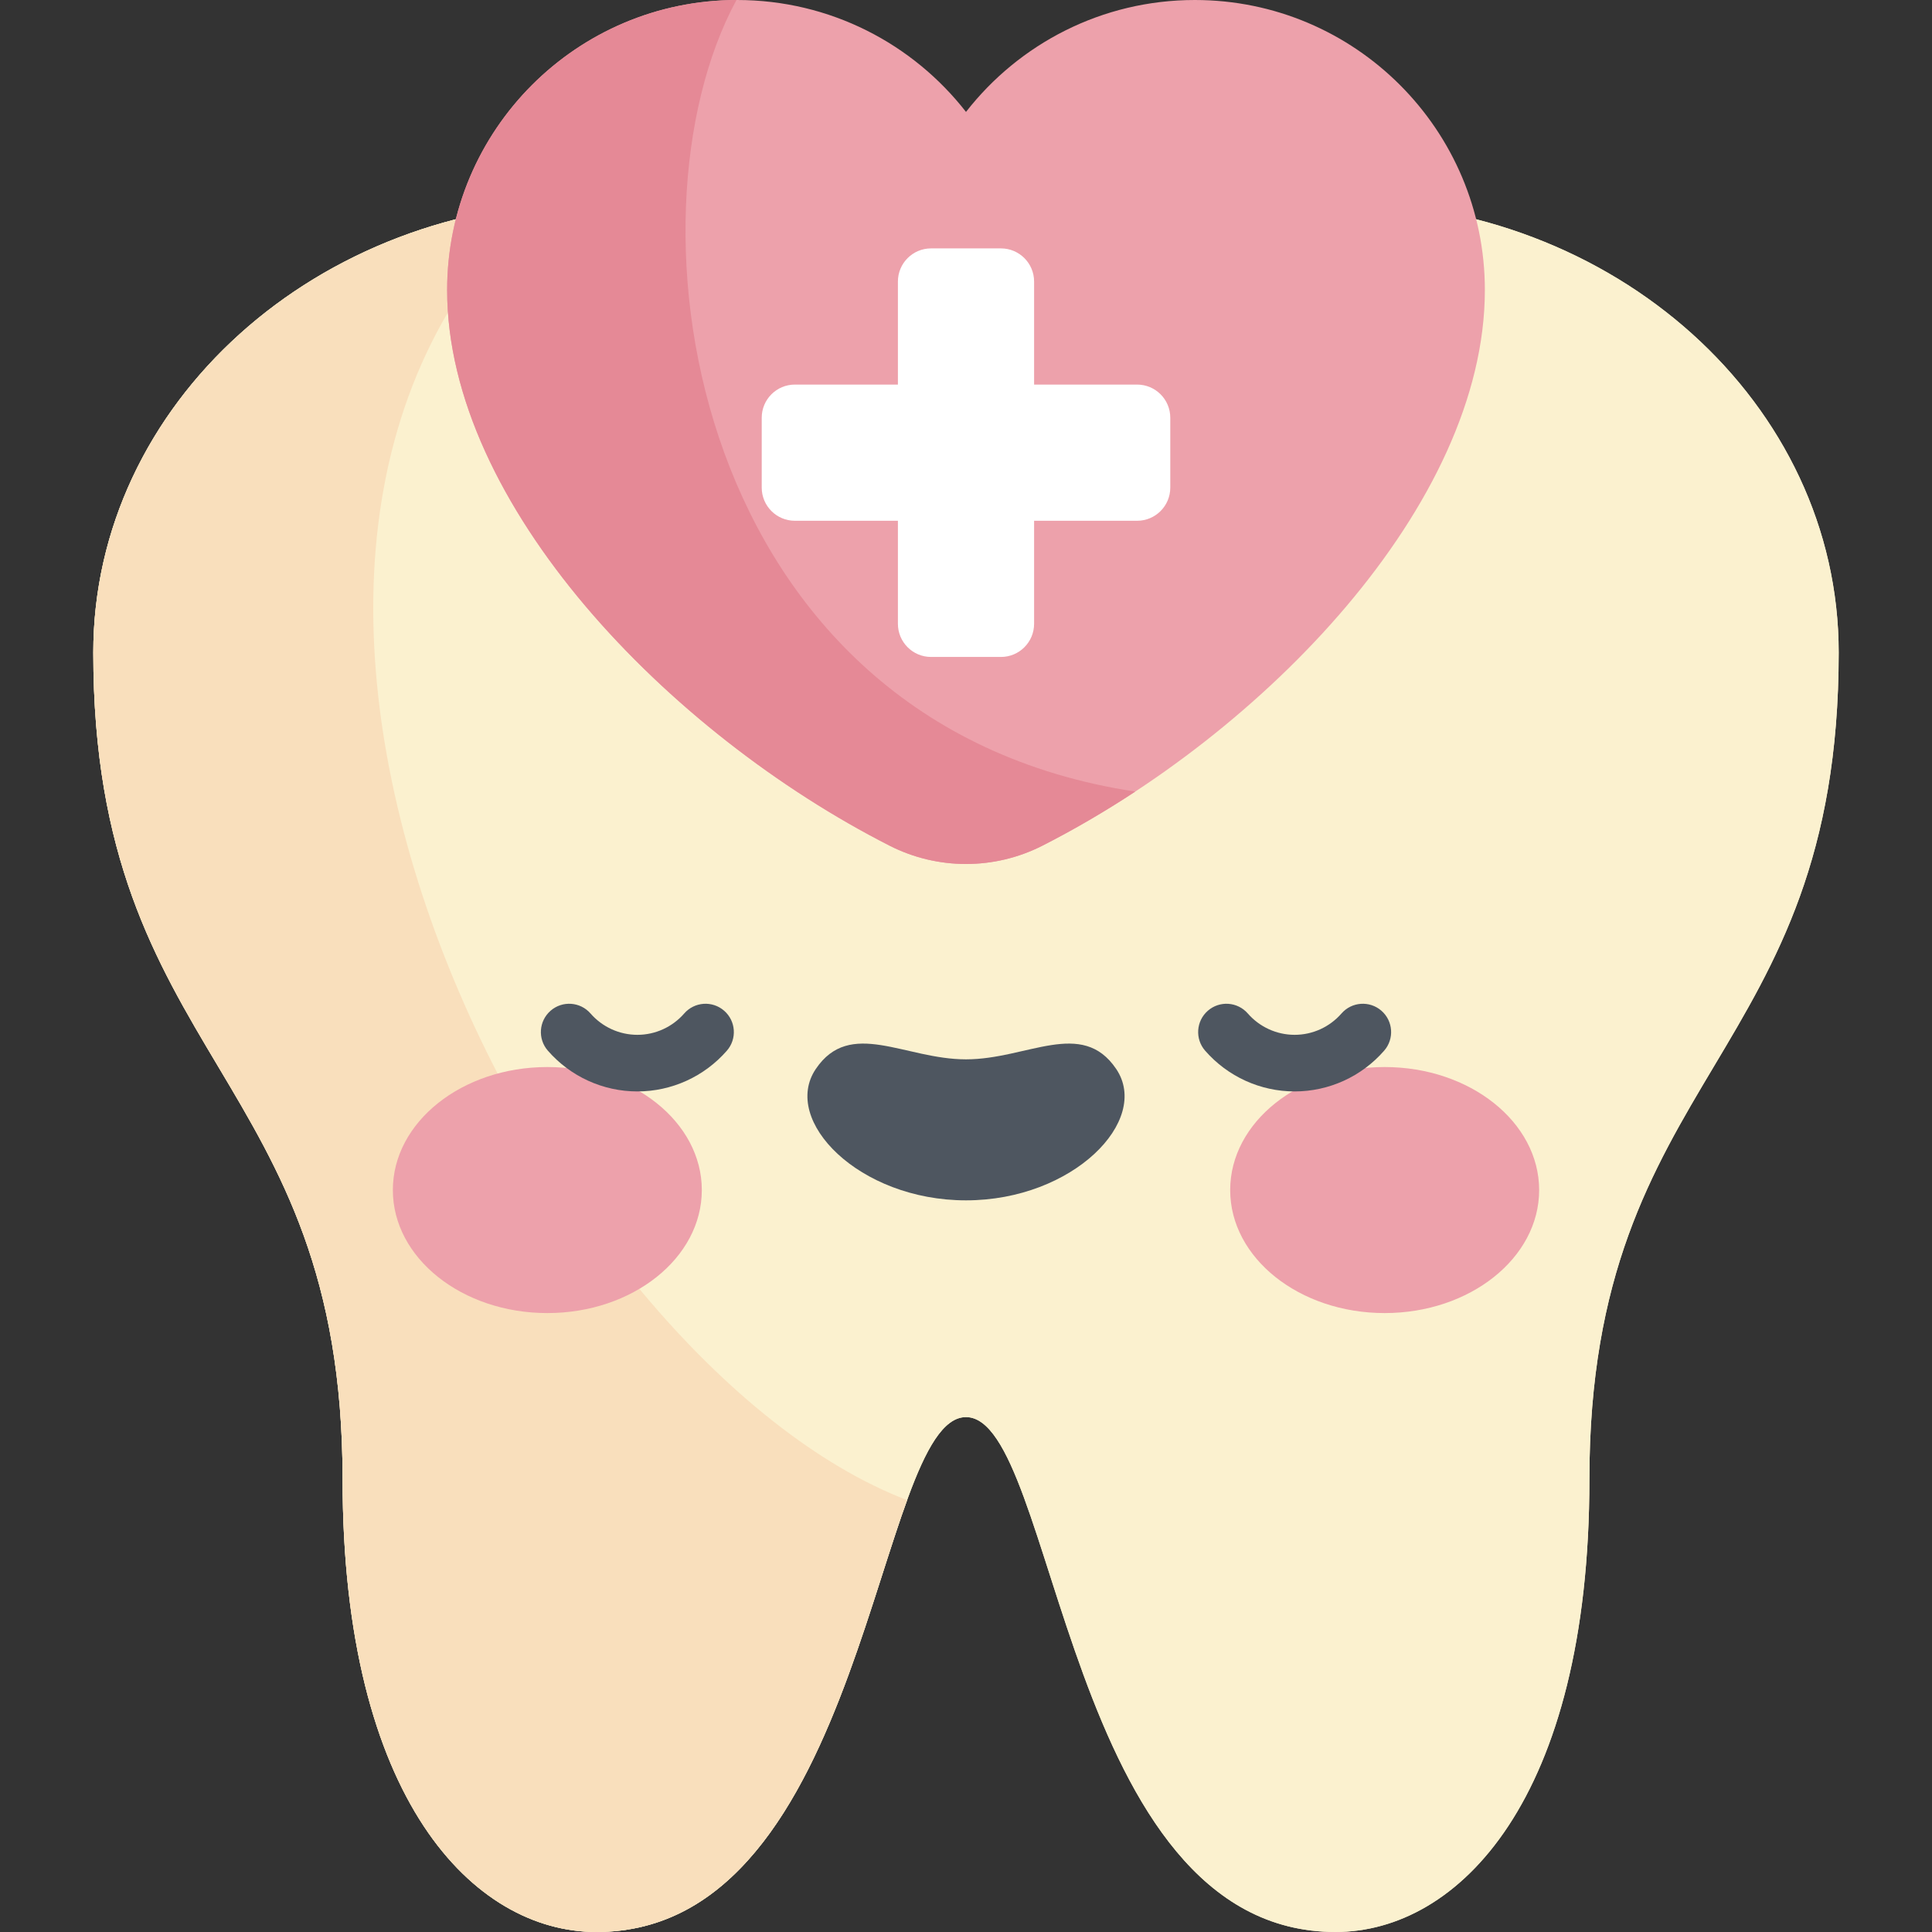 <svg id="Capa_1" enable-background="new 0 0 512 512" height="512" viewBox="0 0 512 512" width="512" xmlns="http://www.w3.org/2000/svg"><rect x="0" y="0" width="512" height="512" fill="#333333" stroke="none"/><g><path d="m256 375.546c24.015 0 26.285 136.454 97.924 136.454 32.49 0 67.285-35.001 67.285-120.019 0-108.116 66.066-110.7 66.066-219.038 0-65.944-59.311-119.403-132.475-119.403-31.906 0-61.173 10.17-84.039 27.106-8.733 6.469-20.789 6.469-29.522 0-22.865-16.936-52.133-27.106-84.039-27.106-73.164 0-132.475 53.459-132.475 119.403 0 108.338 66.066 110.922 66.066 219.038 0 85.018 34.795 120.019 67.285 120.019 71.639 0 73.909-136.454 97.924-136.454z" fill="#fbf1cf"/><path d="m256 375.546c24.015 0 26.285 136.454 97.924 136.454 32.49 0 67.285-35.001 67.285-120.019 0-108.116 66.066-110.7 66.066-219.038 0-65.944-59.311-119.403-132.475-119.403-31.906 0-61.173 10.17-84.039 27.106-8.733 6.469-20.789 6.469-29.522 0-22.865-16.936-52.133-27.106-84.039-27.106-73.164 0-132.475 53.459-132.475 119.403 0 108.338 66.066 110.922 66.066 219.038 0 85.018 34.795 120.019 67.285 120.019 71.639 0 73.909-136.454 97.924-136.454z" fill="#fbf1cf"/><path d="m141.09 54.422c-65.565 7.165-116.365 57.493-116.365 118.521 0 108.338 66.066 110.922 66.066 219.038 0 85.018 34.795 120.019 67.285 120.019 53.42 0 68.267-75.865 82.322-114.457-94.441-36.094-202.98-243.009-99.308-343.121z" fill="#f9dfbc"/><path d="m118.493 76.851c0 56.9 58.738 117.49 117.253 147.263 12.719 6.472 27.787 6.472 40.506 0 58.516-29.774 117.253-90.363 117.253-147.263.002-42.444-34.406-76.851-76.849-76.851-24.654 0-46.593 11.611-60.656 29.66-14.063-18.049-36.003-29.66-60.656-29.66-42.444 0-76.851 34.407-76.851 76.851z" fill="#eda1ab"/><path d="m276.253 224.114c8.25-4.198 16.505-9.009 24.599-14.335-117.983-17.919-137.228-151.611-105.681-209.775-42.363.094-76.677 34.461-76.677 76.846 0 56.9 58.738 117.49 117.253 147.263 12.719 6.473 27.787 6.473 40.506.001z" fill="#e58996"/><path d="m274.046 101.918v-27.305c0-4.852-3.934-8.786-8.786-8.786h-18.52c-4.852 0-8.786 3.933-8.786 8.786v27.305h-27.305c-4.852 0-8.786 3.934-8.786 8.786v18.52c0 4.852 3.934 8.786 8.786 8.786h27.305v27.305c0 4.852 3.934 8.786 8.786 8.786h18.52c4.852 0 8.786-3.933 8.786-8.786v-27.305h27.305c4.852 0 8.786-3.934 8.786-8.786v-18.52c0-4.852-3.934-8.786-8.786-8.786z" fill="#fff"/><g><g><ellipse cx="145.049" cy="315.377" fill="#eda1ab" rx="40.939" ry="32.601"/><ellipse cx="366.951" cy="315.377" fill="#eda1ab" rx="40.939" ry="32.601"/><path d="m256 280.738c-16.241 0-30.705-10.914-39.802 2.545-9.228 13.653 11.439 34.823 39.802 34.823s49.029-21.17 39.801-34.823c-9.096-13.458-23.56-2.545-39.801-2.545z" fill="#4e5660"/></g><g fill="#4e5660"><path d="m168.908 289.24c-9.092 0-17.738-3.938-23.723-10.804-2.721-3.123-2.396-7.86.727-10.582 3.122-2.721 7.86-2.395 10.582.727 3.134 3.597 7.659 5.659 12.414 5.659s9.28-2.063 12.414-5.659c2.722-3.123 7.459-3.448 10.582-.727 3.123 2.722 3.447 7.459.727 10.582-5.985 6.867-14.631 10.804-23.723 10.804z"/><path d="m343.092 289.24c-9.092 0-17.738-3.938-23.723-10.804-2.721-3.123-2.396-7.86.727-10.582 3.122-2.721 7.859-2.395 10.582.727 3.134 3.597 7.659 5.659 12.414 5.659s9.28-2.063 12.414-5.659c2.723-3.123 7.459-3.448 10.582-.727 3.123 2.722 3.447 7.459.727 10.582-5.985 6.867-14.631 10.804-23.723 10.804z"/></g></g></g></svg>